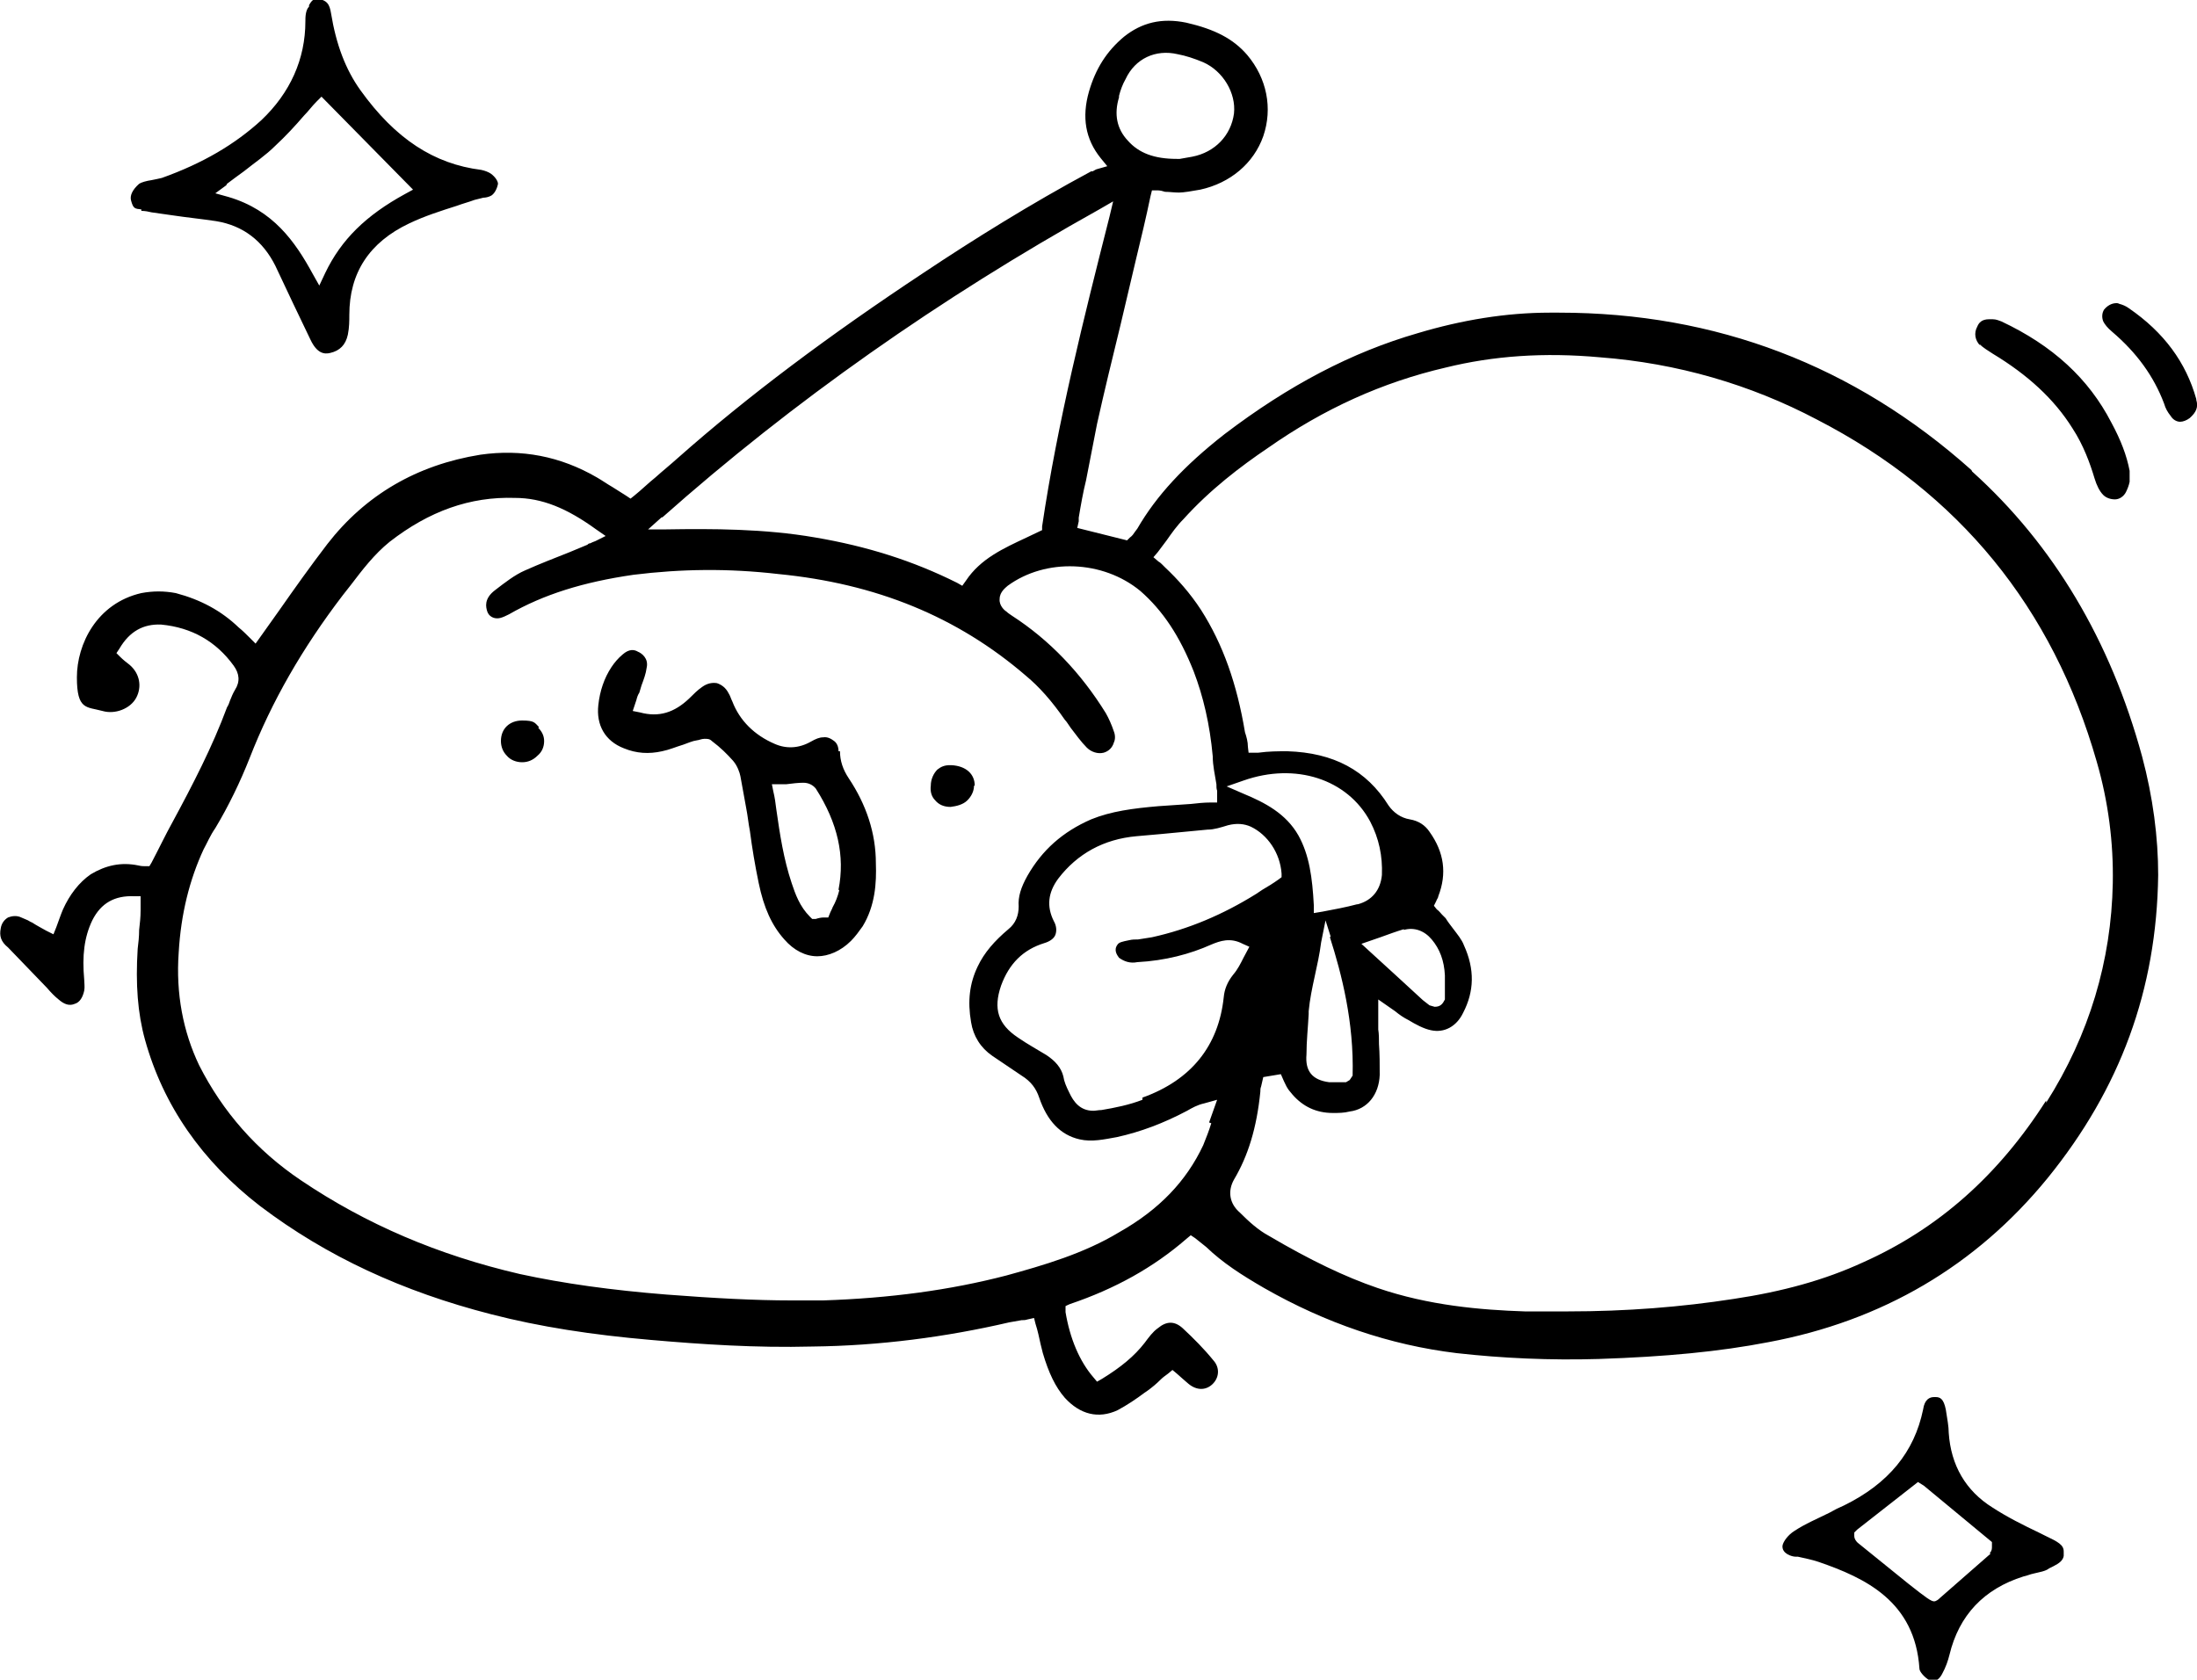 ﻿<?xml version="1.0" encoding="UTF-8"?>
<svg preserveAspectRatio="xMidYMid meet" id="uuid-a454275b-d99c-4bb2-bbf4-de32919acfbe" data-name="圖層 1" xmlns="http://www.w3.org/2000/svg" width="300" height="229.4" viewBox="0 0 300 229.4">
  <path d="M269.2,64.2c-16-14.3-34.9-21.5-56.3-21.5s-.9,0-1.3,0c-5.9,0-12,1-18,2.8-9,2.6-17.6,7.1-26.4,13.8-5.5,4.3-9.3,8.4-11.9,12.9l-.3.4c-.2.3-.4.6-.7.8l-.4.4-6.8-1.7.2-.9c0-.2,0-.3,0-.5.3-1.8.6-3.5,1-5.1.5-2.6,1-5.1,1.5-7.7,1-4.5,2.1-9,3.2-13.5.7-3,1.4-5.9,2.1-8.9.7-2.9,1.4-5.8,2-8.7l.2-.8h.8c.3,0,.7.1,1,.2.6,0,1.2.1,1.9.1.6,0,1.8-.2,2.9-.4,4.1-.9,7.3-3.6,8.6-7.3,1.3-3.8.5-7.9-2.2-11.1-1.9-2.2-4.4-3.5-8.3-4.4-3.4-.7-6.1,0-8.5,1.9-2.4,2-3.9,4.4-4.8,7.5-1,3.5-.5,6.5,1.6,9.1l.9,1.1-1.4.4c-.1,0-.4.2-.6.3h-.2c-8.2,4.4-16.2,9.4-22.8,13.8-13,8.6-24.1,16.9-33.7,25.4-1,.9-2,1.7-3,2.6-1,.8-1.9,1.7-2.9,2.5l-.5.4-.6-.4c-.6-.4-1.3-.8-1.9-1.2-.7-.4-1.4-.9-2.1-1.3-5-2.9-10.3-3.9-15.9-3.1-8.7,1.4-15.7,5.5-20.9,12.2-2.3,3-4.5,6.1-6.6,9.1l-3.2,4.5-.8-.8c-.5-.5-1-1-1.5-1.4-2.4-2.3-5.2-3.8-8.6-4.7-1.6-.3-3.1-.3-4.7,0-6.1,1.4-8.8,7-8.8,11.5s1.3,4,3.5,4.6c1.7.5,3.8-.3,4.6-1.8.8-1.5.5-3.3-.9-4.5-.4-.3-.9-.7-1.3-1.1l-.5-.5.4-.6c1.4-2.4,3.3-3.4,5.7-3.3,4.2.4,7.5,2.3,9.9,5.6.8,1.1.9,2.2.2,3.3-.3.5-.5,1-.7,1.5-.1.3-.2.6-.4.9-2,5.4-4.7,10.6-7.4,15.6-1,1.8-1.9,3.7-2.9,5.6l-.3.5h-.6c-.2,0-.5,0-.9-.1-2.4-.5-4.5,0-6.5,1.2-1.6,1.1-2.9,2.8-3.8,4.8-.3.7-.6,1.6-.9,2.4l-.4,1-1-.5c-.7-.4-1.3-.7-1.9-1.1-.3-.1-.5-.3-.8-.4-.2-.1-.5-.2-.7-.3-.6-.3-1.3-.2-1.8,0-.5.3-.9.8-1,1.5-.2,1,0,1.8,1,2.6l5.3,5.5c.6.7,1.1,1.2,1.6,1.6.8.7,1.5.9,2.2.6.7-.2,1.1-.9,1.3-1.8.1-.5,0-1.1,0-1.5-.3-3.3,0-5.8,1.1-8.1,1.2-2.4,3.1-3.4,5.7-3.3h.9v1c0,.1,0,.2,0,.3,0,.2,0,.4,0,.6,0,1-.1,1.8-.2,2.7,0,.9-.1,1.8-.2,2.6-.3,4.8,0,8.8,1,12.4,2.5,9,7.8,16.6,15.7,22.7,9.1,6.9,19.5,11.7,31.6,14.8,6.6,1.7,13.7,2.8,21.8,3.5,6.9.6,14.3,1.1,22,.9,9.2-.1,18.3-1.3,26.9-3.3.5-.1,1.1-.2,1.7-.3.3,0,.5,0,.8-.1l.9-.2.2.8c.3.9.5,1.9.7,2.8l.3,1.2c.8,2.7,1.7,4.6,3,6.1,2.1,2.3,4.6,2.9,7.2,1.7,1.3-.7,2.5-1.5,3.7-2.4l.3-.2c.7-.5,1.3-1,1.9-1.6.3-.3.6-.5,1-.8l.6-.5.6.5c.7.6,1.1,1,1.6,1.4,1.1.9,2.3.9,3.2.1,1-.9,1.1-2.3.2-3.3-1.3-1.6-2.7-3-4.2-4.4-1.1-1-2.2-1-3.4,0-.7.5-1.2,1.2-1.8,2-1.4,1.8-3.2,3.3-5.8,4.9l-.7.4-.5-.6c-1.9-2.2-3.2-5.3-3.8-8.9v-.8c-.1,0,.6-.3.6-.3,6.2-2.1,11.4-5,15.9-8.9l.6-.5.6.4c.5.4,1,.8,1.5,1.2,2.3,2.2,4.8,3.8,7.9,5.6,8.4,4.8,17.2,7.8,26.3,8.9,6.2.7,12.8,1,19.4.8,9.1-.3,16.5-1,23.2-2.3,15.5-2.9,28.3-10.4,38.1-22.4,9.9-12.2,14.9-25.7,15.1-41.4,0-5.1-.7-10.6-2.2-16.2-4.3-15.8-12.1-28.9-23.2-38.9ZM152.8,13.1h0s.9.3.9.3l-.9-.3c.2-.8.5-1.6.9-2.3,1.3-2.8,4.1-4.1,7.1-3.4,1.1.2,2.3.6,3.5,1.1,2.7,1.2,4.5,4.2,4.2,7-.4,3-2.6,5.3-5.7,5.9-.6.1-1.2.2-1.7.3h-.4c-3.1,0-5.2-.8-6.7-2.5-1.5-1.6-1.9-3.6-1.2-5.9ZM90.4,70.7c17.9-15.9,38-30,59.7-42.1l1.9-1.1-.5,2.1c-3.5,13.8-7.1,28.1-9.2,42.3v.5c0,0-2.1,1-2.1,1-3.2,1.5-6.3,2.9-8.3,5.9l-.5.7-.7-.4c-6-3-12.3-5-19.4-6.2-6.9-1.2-14.1-1.2-20.3-1.1h-2.5s1.9-1.7,1.9-1.7ZM165.4,153.4c-.3,1-.7,2-1.1,3h0c-2.3,4.9-6,8.8-11.5,11.9-4.8,2.9-10.3,4.5-15.4,5.9-7.7,2-15.9,3.1-25,3.4-1.4,0-2.8,0-4.3,0-5,0-10.6-.3-17.1-.8-7.5-.6-14-1.5-20-2.8-11.2-2.6-21-6.8-29.9-12.8-6.1-4.1-10.7-9.4-13.9-15.7-2.2-4.6-3.2-9.8-2.8-15.4.3-5.3,1.5-10,3.4-14.1.5-.9.9-1.9,1.6-2.9,1.8-3,3.4-6.3,4.7-9.6,3-7.7,7.2-15,12.7-22.2l1.1-1.4c1.6-2.1,3.2-4.2,5.3-5.9,5.4-4.2,11-6.2,17.1-6,3.7,0,7.1,1.4,11.1,4.3l1.3.9-1.4.7c-.3.1-.5.2-.7.3-.2,0-.3.1-.4.2l-2.4,1c-2,.8-4.1,1.6-6.1,2.5-1.4.6-2.8,1.7-4.1,2.7-1.6,1.2-1.2,2.4-1.1,2.8.2.8,1,1.2,1.8,1,.4-.1.8-.3,1.2-.5,4.7-2.7,10.1-4.4,17-5.4,6.5-.8,12.9-.9,19.8-.1,13.3,1.3,24.4,5.8,33.8,13.9,1.8,1.5,3.5,3.4,5.3,6,.3.3.5.7.8,1.1.7.9,1.4,1.9,2.2,2.7.6.6,1.5.9,2.3.7.7-.2,1.2-.7,1.4-1.4.2-.4.2-1,0-1.5-.3-.9-.7-1.8-1.1-2.5-3.4-5.5-7.7-10-12.8-13.3-.3-.2-.6-.4-.8-.6-.2-.1-1-.8-.9-1.7,0-1,.9-1.6,1.1-1.8,5.2-3.8,13-3.5,18.1.7,3.1,2.7,5.4,6.2,7.3,11,1.3,3.4,2.2,7.2,2.6,11.6,0,1.3.3,2.5.5,3.8,0,.4,0,.6.1.9,0,.2,0,.4,0,.6v1c.1,0-.9,0-.9,0-.9,0-1.8.1-2.7.2-1.5.1-2.9.2-4.4.3-3.5.3-6.5.7-9.2,1.8-3.9,1.7-6.7,4.2-8.7,7.7-.9,1.6-1.3,2.9-1.2,4.2,0,1.2-.4,2.3-1.4,3.1-1.9,1.6-3.3,3.2-4.2,5.1-1.1,2.3-1.4,4.7-.9,7.6.3,1.9,1.3,3.5,2.9,4.6,1.3.9,2.7,1.8,4,2.7,1.3.8,2,1.8,2.4,3,1.1,3.2,2.9,5.1,5.5,5.7,1.7.4,3.4,0,5.1-.3,3.2-.7,6.4-1.9,9.6-3.6.7-.4,1.4-.8,2.3-1l1.8-.5-1.1,3.1ZM156,150.2c-1.8.7-3.8,1.1-5.6,1.4-.4,0-.8.1-1.1.1-1.8,0-2.7-1.2-3.3-2.5-.4-.8-.7-1.5-.8-2.2-.3-1.2-1.1-2.1-2.3-2.9-1.3-.8-2.6-1.5-3.9-2.4-2.7-1.8-3.4-3.9-2.3-7.1,1.1-3,3-4.9,5.9-5.8.7-.2,1.3-.6,1.5-1.1.2-.5.2-1.2-.2-1.9-1-2-.8-3.9.6-5.8,2.6-3.4,6.2-5.4,10.7-5.8,1.1-.1,2.3-.2,3.4-.3,2.1-.2,4.2-.4,6.3-.6.9,0,1.8-.3,2.8-.6,1.2-.3,2.2-.2,3.1.2,2.3,1.1,4,3.6,4.2,6.4v.5s-.4.3-.4.3c-.7.5-1.5,1-2.2,1.4l-.9.6c-4.5,2.8-9.2,4.8-14.2,5.9-.6.1-1.3.2-1.9.3-.4,0-.8,0-1.2.1-1,.2-1.4.3-1.6.6-.6.8,0,1.5.2,1.8.7.5,1.5.8,2.5.6,3.8-.2,7.2-1.1,10.1-2.4,1.2-.5,2.6-1,4.3-.1l.9.4-.8,1.5c-.4.8-.8,1.6-1.4,2.3-.8,1-1.2,2-1.3,3.1-.7,6.6-4.4,11.3-11.1,13.7ZM185.3,123.5c-1.5.4-3.1.7-4.7,1h0s-1.2.2-1.2.2v-1.1c-.2-3.7-.6-6.8-2.1-9.5-1.7-3-4.6-4.5-7.5-5.7l-2.3-1,2.3-.8c7.1-2.5,14.2-.2,17.3,5.6,1.2,2.3,1.7,4.7,1.6,7.3-.2,2.1-1.4,3.5-3.3,4ZM191.7,127c1.4-.4,2.8.1,3.8,1.3,1.1,1.3,1.7,2.9,1.8,4.9,0,.3,0,.7,0,1.2,0,.2,0,.4,0,.6v1.5c-.3.6-.6,1-1.4,1l-.7-.2-.9-.7c-1.2-1.1-2.4-2.2-3.7-3.4-1.1-1-2.3-2.1-3.5-3.2l-1.2-1.1,2.6-.9c1.1-.4,2.2-.8,3.2-1.1ZM181.6,128c1.6,5,3.3,11.6,3.1,18.9l-.4.6-.5.3c-.6,0-1.1,0-1.5,0s-.5,0-.8,0c-2.3-.3-3.3-1.5-3.1-3.8,0-1.8.2-3.6.3-5.5v-.4c.3-3.2,1.3-6.2,1.7-9.4l.6-3,.7,2.2ZM279.4,150.3c-6.5,10.2-14.7,17.5-25,22.1-5.2,2.4-11,4-17.7,5-7.1,1.1-14.6,1.7-22.6,1.7s-3.9,0-5.9,0c-6-.2-13.1-.8-20.1-3.2-4.4-1.5-9.2-3.8-14.8-7.1-1.5-.8-2.8-2-4-3.2-1.4-1.2-1.7-2.9-.8-4.5,1.9-3.2,3.1-7,3.6-12,0-.2,0-.5.1-.7l.3-1.3,2.4-.4c.7,1.6.8,1.9,1.6,2.8,1.4,1.6,3.2,2.5,5.5,2.5.8,0,1.5,0,2.3-.2,2.4-.3,4-2.3,4.1-5,0-1.4,0-2.9-.1-4.2,0-.7,0-1.4-.1-2v-4.1l2.3,1.6c.6.5,1.2.9,1.8,1.2,1,.6,2.1,1.2,3.1,1.4,1.8.4,3.5-.5,4.4-2.4,1.5-2.9,1.6-5.9.1-9.2-.3-.8-.9-1.5-1.5-2.3-.3-.4-.7-.9-1-1.4-.1-.1-.3-.3-.5-.5-.2-.2-.4-.5-.7-.7l-.4-.5.3-.6c.1-.3.3-.5.3-.7,1.2-3.1.8-6-1.2-8.8-.6-.9-1.5-1.5-2.7-1.7-1.2-.2-2.2-.9-2.9-1.9-3-4.8-7.5-7.2-13.8-7.4-1.3,0-2.5,0-4,.2h-1.3c0,.1-.1-.8-.1-.8,0-.7-.2-1.4-.4-2-1.1-6.6-3-12-6-16.7-1.5-2.3-3.2-4.2-4.9-5.8,0,0-.2-.2-.4-.4-.1-.1-.3-.3-.5-.4l-.7-.6.6-.7c.4-.5.8-1.1,1.2-1.6.7-1,1.4-2,2.3-2.9,3.6-4,7.8-7.2,11.5-9.7,7.7-5.4,15.7-9,24.3-11,6.5-1.6,13.4-2.1,21.1-1.4,10.5.8,20.5,3.7,29.6,8.5,19.4,10,32.2,25.7,38.2,46.7,1.6,5.5,2.3,11.1,2.2,16.6-.2,10.6-3.2,20.7-9.1,30ZM270.4,47.2c-.7-.7-.9-1.7-.4-2.6.2-.5.6-1,1.6-1s.3,0,.5,0c.5,0,.9.2,1.2.3,7,3.3,11.9,7.8,15,13.8,1.3,2.4,2.1,4.5,2.5,6.6,0,.2,0,.5,0,.7v.5c0,.1,0,.2,0,.3-.1.5-.3,1-.5,1.4-.3.6-.9,1-1.5,1-.6,0-1.2-.2-1.6-.6-.5-.5-.9-1.3-1.2-2.3-.6-2-1.5-4.5-3-6.8-2.5-4-6.1-7.3-10.9-10.2-.6-.4-1.3-.8-1.8-1.3ZM299.9,54.6c.3,1,0,1.7-.9,2.5-.4.3-.9.5-1.3.5-.5,0-1-.3-1.3-.8-.4-.5-.7-1-.9-1.7-1.4-3.7-3.7-6.9-7.1-9.8-.6-.5-1-1-1.2-1.4-.2-.5-.2-1.1.1-1.6.4-.5,1-.9,1.7-.9h0c.1,0,.2,0,.4.1.4.1.9.3,1.3.6,4.8,3.3,7.8,7.4,9.2,12.4ZM114.5,102.6c0-.6-.2-1.1-.6-1.4s-.9-.6-1.5-.5c-.5,0-1,.2-1.7.6-1.6.9-3.3,1-4.9.3-2.8-1.2-4.8-3.2-5.8-5.8-.2-.4-.3-.8-.5-1.1-.4-.8-1-1.2-1.6-1.4-.6-.1-1.3,0-2,.5-.6.4-1.2,1-1.8,1.6-2,1.9-4.1,2.6-6.7,1.9l-1-.2.5-1.5c.1-.4.2-.7.4-1l.3-1c.3-.8.6-1.6.7-2.4.3-1.3-.7-2-1.2-2.2-.5-.3-1.2-.4-2.1.4-.6.5-1.1,1.1-1.5,1.7-1,1.5-1.6,3.3-1.8,5.2-.3,2.7.9,4.9,3.5,5.9,1.7.7,3.4.8,5.2.4,1-.2,1.9-.6,2.9-.9.6-.2,1.2-.5,1.9-.6.2,0,.6-.2,1-.2s.7,0,1,.3c1.2.9,2.1,1.8,2.9,2.7.6.7.9,1.6,1,2.1.2,1.1.4,2.2.6,3.3l.2,1.1c.2,1,.3,2.1.5,3.1.3,2.3.7,4.7,1.2,7.1.7,3.4,1.8,5.8,3.5,7.7,1.3,1.5,2.9,2.3,4.5,2.3,1.5,0,3.2-.7,4.6-2.1.6-.6,1.1-1.3,1.6-2,1.7-2.8,1.9-5.9,1.8-8.6,0-4.1-1.3-8-3.7-11.6-.8-1.2-1.2-2.4-1.2-3.7ZM114.6,121.6c-.2.8-.5,1.6-.9,2.3-.1.3-.3.6-.4.9l-.2.5h-.6c-.4,0-.8.1-1.1.2h-.5c0,0-.3-.3-.3-.3-1.4-1.4-2-3.1-2.5-4.6-1.1-3.3-1.6-6.6-2.1-10.1-.1-.8-.2-1.6-.4-2.4l-.2-1h2c.8-.1,1.6-.2,2.3-.2s1.3.3,1.7.8c3,4.7,4,9.2,3.1,13.8ZM133,107.3c0,.8-.4,1.5-.9,2-.6.6-1.5.8-2.3.9-.9,0-1.6-.3-2.1-.9-.5-.5-.7-1.2-.6-2,0-.9.4-1.7.9-2.2.5-.4,1-.6,1.7-.6s.1,0,.2,0c2,.1,3.2,1.2,3.2,2.8ZM73.5,99.4c.5.5.8,1.1.8,1.8,0,.8-.3,1.5-.9,2-.6.6-1.3.9-2.1.9h0c-.8,0-1.6-.3-2.1-.9-.5-.5-.8-1.2-.8-2,0-1.7,1.2-2.8,2.9-2.8s1.7.3,2.3.9ZM19.3,28.8c.5,0,1,.1,1.4.2l2.8.4c2,.3,4,.5,6,.8,3.7.6,6.4,2.7,8.1,6.1,1.6,3.4,3.2,6.8,4.8,10.1.9,1.9,1.9,2,2.7,1.8,1.3-.3,2.1-1.1,2.4-2.5.2-1,.2-1.9.2-2.7,0-5.7,2.7-9.9,8.2-12.5,2.1-1,4.3-1.7,6.5-2.4.8-.3,1.6-.5,2.4-.8.4-.1.8-.2,1.2-.3.3,0,.7-.1.9-.2.6-.2,1-1.1,1.1-1.7,0-.3-.3-.9-1-1.4-.3-.2-.8-.4-1.3-.5-6.4-.8-11.7-4.2-16.5-10.9-2-2.8-3.3-6.2-4-10.5-.2-1.2-.5-1.8-2-2-.6.2-.7.4-1,.9v.2c-.5.5-.5,1.5-.5,2,0,5.2-2.1,9.8-6,13.5-3.6,3.3-8,5.9-13.6,7.9-.4.1-.9.2-1.4.3-.7.1-1.4.3-1.7.5-.9.8-1.3,1.6-1.1,2.3.3,1.1.5,1.1,1.4,1.2ZM31,25.1c.8-.6,1.6-1.2,2.3-1.7,1.5-1.2,3-2.2,4.3-3.5,1.4-1.3,2.7-2.7,3.9-4.1.6-.6,1.1-1.3,1.7-1.9l.7-.7,12.5,12.7-1.1.6c-5.3,2.9-8.7,6.2-10.9,10.8l-.8,1.7-.9-1.6c-2.4-4.4-5.4-8.7-11.5-10.5l-1.8-.5,1.5-1.1ZM281.8,211.9c0-.9-.7-1.3-2.6-2.2l-.8-.4c-2.1-1-4.3-2.1-6.3-3.4-3.7-2.3-5.7-5.8-6-10.2,0-.9-.2-1.9-.4-3.2-.3-1.5-.8-1.7-1.4-1.7,0,0-.1,0-.2,0-.6,0-1.3.3-1.5,1.7-1.2,5.8-4.7,10.1-10.8,13.1-.7.3-1.3.6-2,1-1.6.8-3.3,1.5-4.8,2.5-.8.5-1.5,1.4-1.6,2-.1,1.1,1.3,1.5,1.8,1.5h.3c.9.2,1.9.4,2.8.7,6.4,2.2,13.2,5.4,13.8,14.6,0,.4.7,1.2,1.4,1.6.9.4,1.5-.5,1.7-.9.5-.9.8-1.8,1-2.6,1.3-5.4,4.7-9,10.1-10.7.5-.1.9-.3,1.4-.4.8-.2,1.6-.3,2.1-.7.2-.1.4-.2.6-.3.8-.4,1.3-.8,1.4-1.4h0s0-.3,0-.3ZM271.8,212.2l-7.2,6.3c-.2.1-.3.2-.5.2-.4,0-1.1-.5-3.5-2.4h0s-6.8-5.5-6.8-5.5c-.4-.3-.6-.7-.6-1v-.5s.4-.4.4-.4l8.3-6.5.8.5,9.3,7.7v.6c0,.3,0,.6-.3.9Z"/>
</svg>